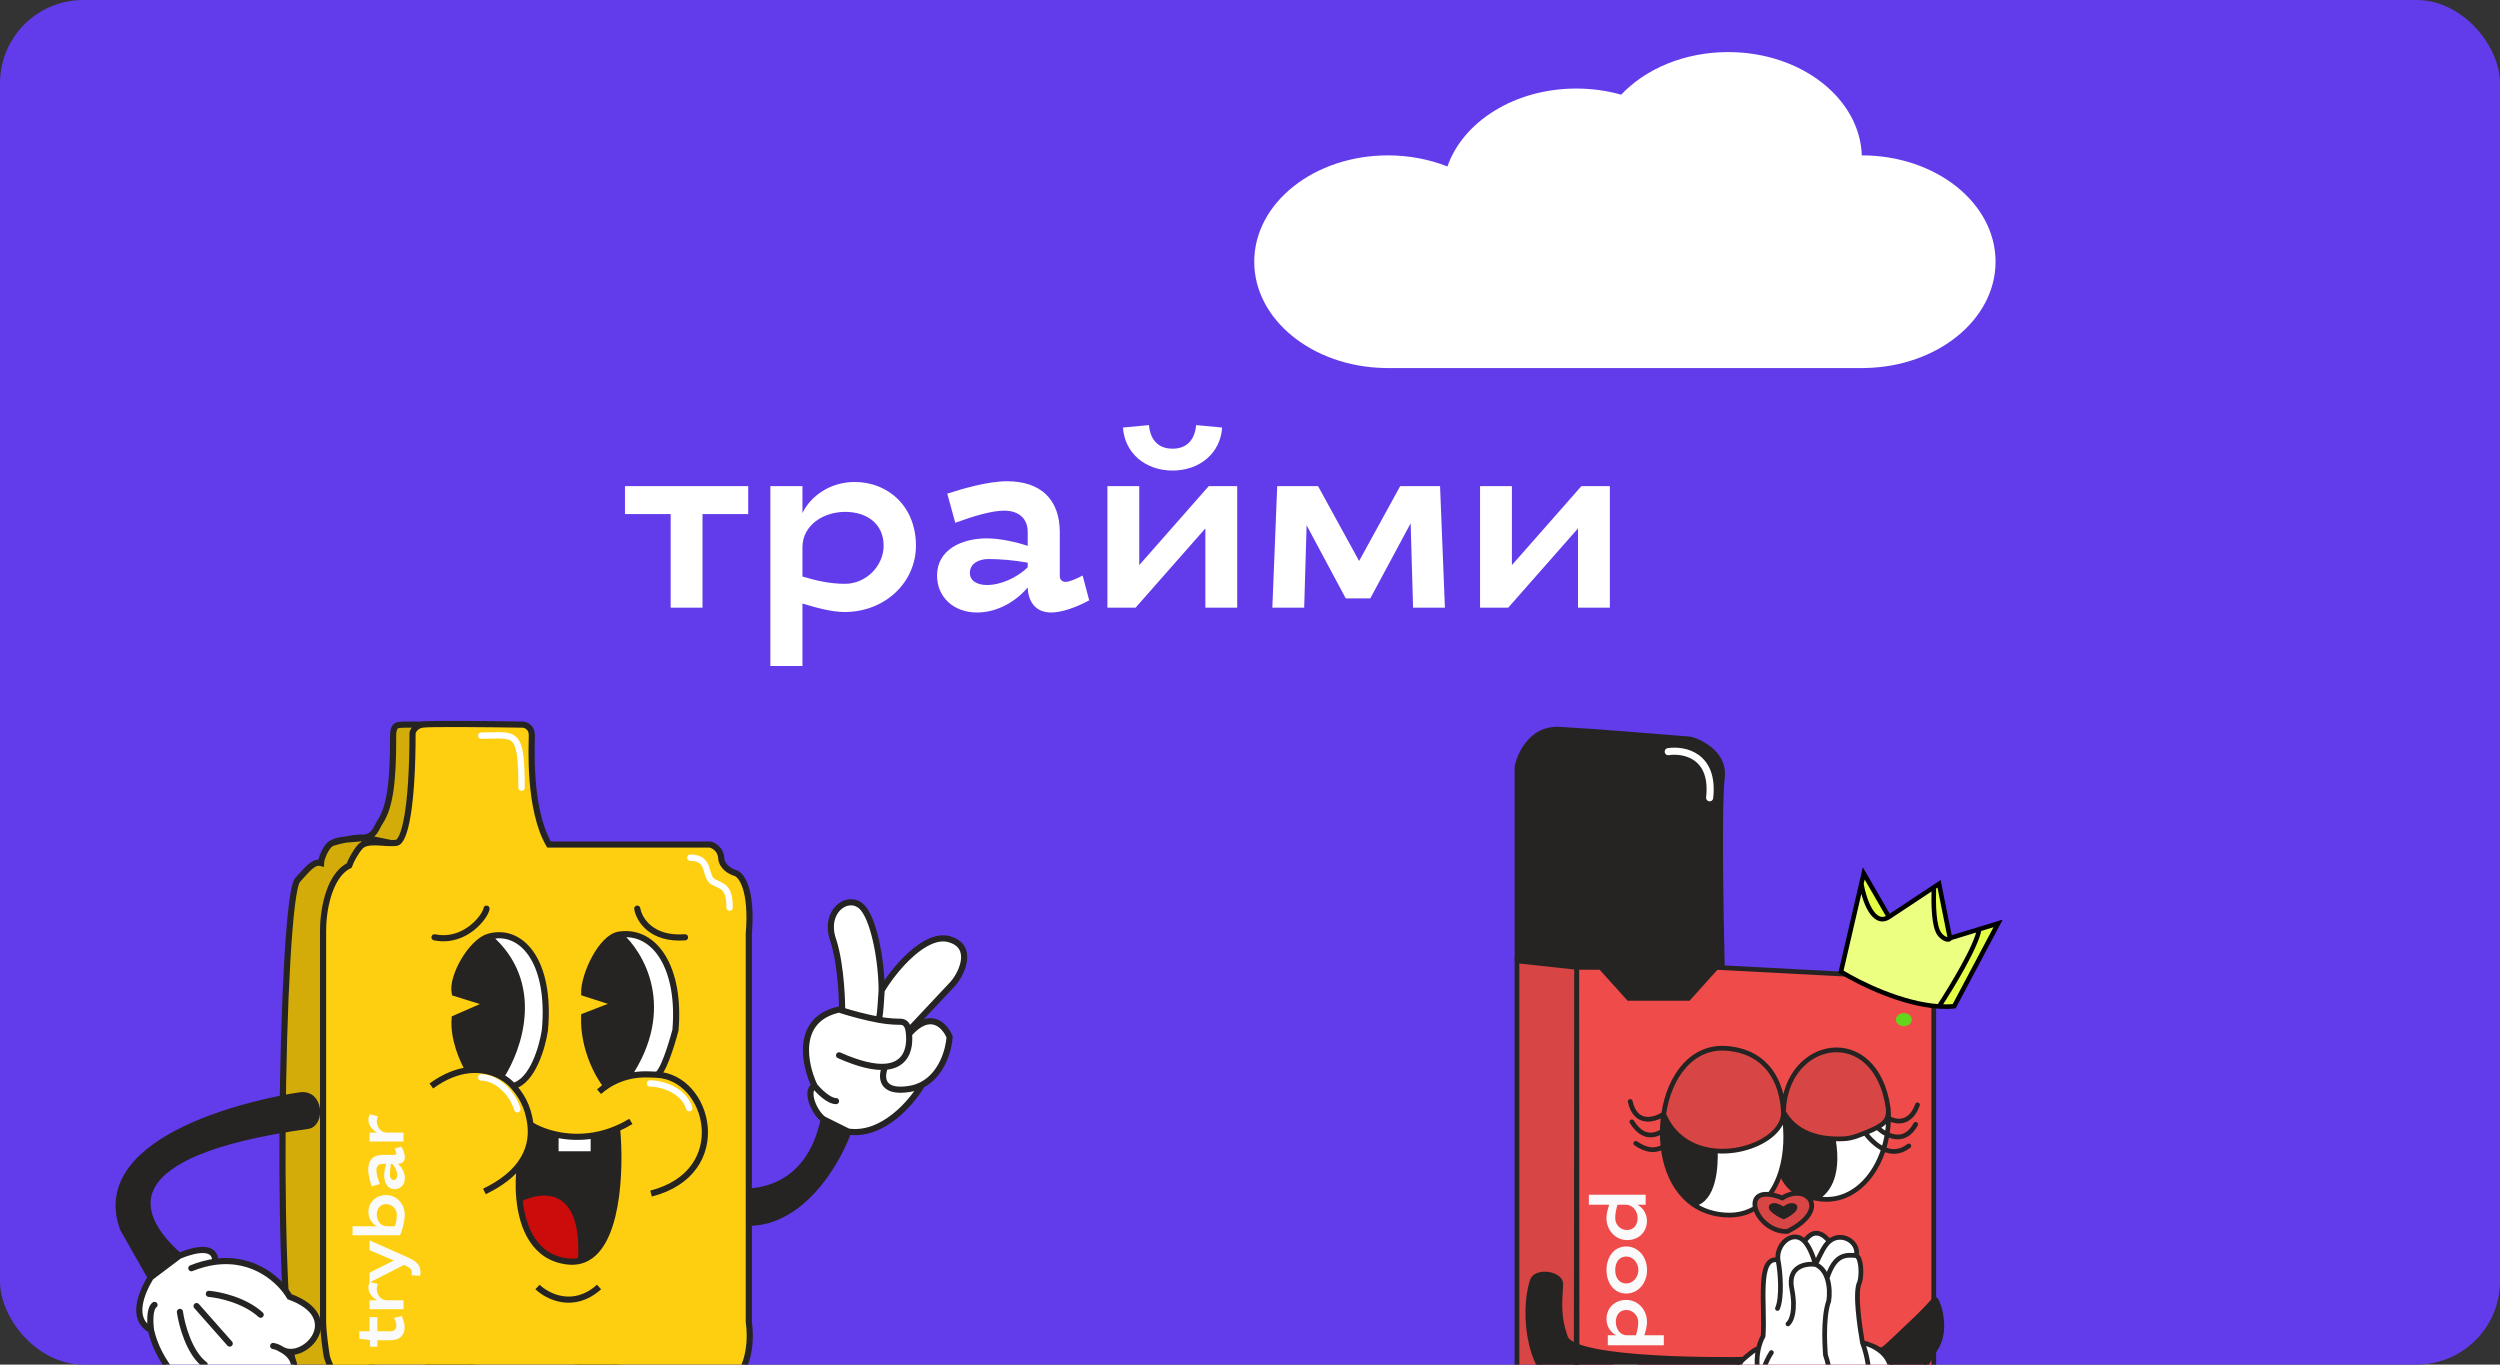 <?xml version="1.0" encoding="UTF-8"?> <svg xmlns="http://www.w3.org/2000/svg" width="480" height="262" viewBox="0 0 480 262" fill="none"><rect x="0" y="0" width="480" height="262" fill="#333333" stroke="none"/><g clip-path="url(#clip0_249_1020)"><rect width="480" height="262" rx="16" fill="#623CEA"></rect><path d="M119.994 98.7V93.333H143.654V98.7H134.88V116.667H128.767V98.7H119.994ZM164.102 92.54C170.496 92.54 175.862 97.207 175.862 104.767C175.862 111.767 169.982 117.507 162.142 117.507C159.576 117.507 156.356 116.573 154.069 115.873V127.867H147.909V93.333H154.069V98.513C155.609 95.293 159.342 92.54 164.102 92.54ZM162.282 98.28C158.129 98.28 154.069 100.8 154.069 105.093V110.693C156.729 111.487 159.342 112.093 162.236 112.093C166.249 112.093 169.656 108.687 169.656 104.767C169.656 100.567 166.436 98.28 162.282 98.28ZM189.48 103.367C192 103.367 195.314 104.113 197.32 104.813V102.107C197.32 99.68 195.734 98.047 192.794 98.047C190.367 98.047 186.82 99.12 183.414 100.38L181.874 94.78C184.767 93.847 189.667 92.4 193.354 92.4C199.747 92.4 203.48 95.807 203.48 102.2V110.6C203.48 111.3 203.947 111.72 204.6 111.72C205.3 111.72 206.514 111.207 207.867 110.507L209.127 115.267C206.56 116.667 203.76 117.6 201.847 117.6C198.72 117.6 197.414 115.407 197.32 112.793C195.08 115.453 191.534 117.6 187.567 117.6C183.18 117.6 179.914 114.707 179.914 110.507C179.914 105.513 184.674 103.367 189.48 103.367ZM189.574 112.327C191.907 112.327 195.127 111.067 197.32 108.92V108.033C194.754 107.567 192.047 107.333 189.807 107.333C187.754 107.333 186.214 108.313 186.214 109.993C186.214 111.533 187.614 112.327 189.574 112.327ZM215.609 82.087L220.602 81.62C220.836 84.28 222.236 86.147 225.129 86.147C228.022 86.147 229.422 84.28 229.656 81.62L234.649 82.087C234.322 87.08 230.262 90.347 225.129 90.347C219.996 90.347 215.936 87.08 215.609 82.087ZM218.036 116.667H212.622V93.333H218.736V108.5L232.082 93.333H237.542V116.667H231.429V101.453L218.036 116.667ZM276.49 93.333L277.423 116.667H271.31L270.843 100.473L263.097 114.893H258.383L250.87 100.847L250.403 116.667H244.29L245.223 93.333H253.063L260.95 107.707L268.837 93.333H276.49ZM289.585 116.667H284.172V93.333H290.285V108.5L303.632 93.333H309.092V116.667H302.979V101.453L289.585 116.667Z" fill="white"></path><path d="M331.814 10C345.744 10 357.081 18.827 357.469 29.833C357.473 29.833 357.477 29.833 357.481 29.833C371.656 29.833 383.147 38.974 383.147 50.25C383.147 61.35 372.012 70.381 358.143 70.66L357.481 70.667H266.481L265.818 70.66C251.949 70.38 240.814 61.349 240.814 50.25C240.814 38.974 252.305 29.833 266.481 29.833C270.586 29.833 274.465 30.602 277.906 31.965C280.905 23.336 290.845 17 302.647 17C305.67 17 308.571 17.417 311.265 18.181C315.947 13.214 323.409 10 331.814 10Z" fill="white"></path><path d="M158.155 214.927C155.325 228.525 144.791 229.58 139.878 228.408V234.269C152.142 237.551 160.317 224.305 162.872 217.271L158.155 214.927Z" fill="#252422"></path><path d="M169.948 204.823C169.161 206.628 169.004 210.004 174.664 209.066C175.54 208.921 176.323 208.652 177.023 208.291C180.846 206.318 182.163 201.579 182.329 199.102C181.451 196.953 178.661 193.827 174.526 198.516C174.793 201.445 173.898 204.533 169.948 204.823Z" fill="white"></path><path d="M159.924 180.346C161.693 185.621 161.693 193.827 161.693 194.018C163.478 194.582 166.188 195.331 168.768 195.801C169.106 193.819 169.142 191.813 169.278 190.132C169.278 184.551 167.757 175.925 165.231 173.899C162.552 171.752 158.155 175.071 159.924 180.346Z" fill="white"></path><path d="M168.768 195.801C170.782 196.167 172.281 196.171 172.896 196.171C174.075 196.171 174.37 197.318 174.458 197.93L182.965 188.863C184.739 186.834 187.046 181.753 182.329 180.346C177.613 178.94 171.599 186.225 169.278 190.132C169.142 191.813 169.106 193.819 168.768 195.801Z" fill="white"></path><path d="M158.155 214.927L162.872 217.271C169.476 218.209 175.058 211.675 177.023 208.291C176.323 208.652 175.54 208.921 174.664 209.066C169.004 210.004 169.161 206.628 169.948 204.823C173.898 204.533 174.793 201.445 174.526 198.516C174.509 198.319 174.485 198.124 174.458 197.93C174.37 197.318 174.075 196.171 172.896 196.171C172.281 196.171 170.782 196.167 168.768 195.801C166.188 195.331 163.478 194.582 161.693 194.018C161.483 193.951 161.286 193.887 161.104 193.827C152.613 195.703 154.421 204.377 156.387 208.48C154.5 209.418 156.387 213.755 158.155 214.927Z" fill="white"></path><path d="M158.155 214.927C155.325 228.525 144.791 229.58 139.878 228.408V234.269C152.142 237.551 160.317 224.305 162.872 217.271M158.155 214.927L162.872 217.271M158.155 214.927C156.387 213.755 154.5 209.418 156.387 208.48M162.872 217.271C169.476 218.209 175.058 211.675 177.023 208.291M156.387 208.48C157.173 209.457 159.099 211.41 160.514 211.41M156.387 208.48C154.421 204.377 152.613 195.703 161.104 193.827C161.286 193.887 161.483 193.951 161.693 194.018M161.104 202.619C165.044 204.374 167.904 204.973 169.948 204.823M169.948 204.823C169.161 206.628 169.004 210.004 174.664 209.066C175.54 208.921 176.323 208.652 177.023 208.291M169.948 204.823C173.898 204.533 174.793 201.445 174.526 198.516M174.526 198.516C178.661 193.827 181.451 196.953 182.329 199.102C182.163 201.579 180.846 206.318 177.023 208.291M174.526 198.516C174.509 198.32 174.485 198.124 174.458 197.93M161.693 194.018C161.693 193.827 161.693 185.621 159.924 180.346C158.155 175.071 162.552 171.752 165.231 173.899C167.757 175.925 169.278 184.551 169.278 190.132M161.693 194.018C163.478 194.582 166.188 195.331 168.768 195.801M168.768 195.801C170.782 196.167 172.281 196.171 172.896 196.171C174.075 196.171 174.37 197.318 174.458 197.93M168.768 195.801C169.106 193.819 169.142 191.813 169.278 190.132M169.278 190.132C171.599 186.225 177.613 178.94 182.329 180.346C187.046 181.753 184.739 186.834 182.965 188.863L174.458 197.93" stroke="#252422" stroke-width="1.18" stroke-linecap="round"></path><path d="M106.372 303.022C110.523 302.824 119.061 302.31 120.01 301.836C120.719 298.327 119.52 297.318 117.045 297.201C115.383 297.122 113.144 297.446 110.523 297.684C105.305 298.159 105.582 301.44 106.372 303.022Z" fill="#252422"></path><path d="M80.282 301.836C83.84 302.034 91.43 302.192 93.327 301.243C93.966 298.368 92.713 297.386 90.588 297.091C88.766 296.838 86.303 297.091 83.84 297.091C79.571 297.091 79.689 300.254 80.282 301.836Z" fill="#252422"></path><path d="M106.372 303.022C106.372 303.938 106.584 305.56 107.335 306.253C107.646 306.351 107.933 306.472 108.151 306.581C107.826 306.581 107.557 306.457 107.335 306.253C106.517 305.994 105.53 305.893 105.186 306.581C104.712 307.53 104.198 312.117 104 314.291C106.372 314.489 112.302 315.596 117.045 318.443C122.975 322.002 134.241 319.036 134.834 316.664C135.396 314.414 132.227 300.968 121.789 308.173C121.591 305.863 120.959 301.361 120.01 301.836C119.061 302.31 110.523 302.824 106.372 303.022Z" fill="#FECF10"></path><path d="M93.327 301.243C91.43 302.192 83.84 302.034 80.282 301.836C80.008 302.52 79.773 303.791 80.282 304.823L77.91 307.703C66.735 301.272 63.199 313.924 64.865 317.257C66.644 320.816 79.689 321.409 82.365 319.036C84.506 317.138 92.146 315.082 95.699 314.291C98.071 308.597 94.791 303.459 93.327 304.801V301.243Z" fill="#FECF10"></path><path d="M117.045 318.443C112.302 315.596 106.372 314.489 104 314.291V319.629L111.116 322.595V319.036C112.657 324.52 118.468 324.493 121.789 324.968C125.11 325.442 131.079 323.979 133.648 323.188C134.636 322.397 136.257 319.985 134.834 316.664C134.241 319.036 122.975 322.002 117.045 318.443Z" fill="white"></path><path d="M95.699 314.291C92.146 315.082 84.506 317.138 82.365 319.036C79.689 321.409 66.644 320.816 64.865 317.257V321.409C67.435 324.177 76.165 329.713 88.024 322.595L89.177 319.036V322.595L95.699 319.629V314.291Z" fill="white"></path><path d="M83.84 297.091C86.303 297.091 88.766 296.838 90.588 297.091V249.456H81.468L83.84 297.091Z" fill="#252422"></path><path d="M111.116 250.536L110.523 297.684C113.144 297.446 115.383 297.122 117.045 297.201L118.612 250.536H111.116Z" fill="#252422"></path><path d="M106.372 303.022C110.523 302.824 119.061 302.31 120.01 301.836M106.372 303.022C105.582 301.44 105.305 298.159 110.523 297.684M106.372 303.022C106.372 303.938 106.584 305.56 107.335 306.253M104 314.291C104.198 312.117 104.712 307.53 105.186 306.581C105.53 305.893 106.517 305.994 107.335 306.253M104 314.291C106.372 314.489 112.302 315.596 117.045 318.443C122.975 322.002 134.241 319.036 134.834 316.664M104 314.291V319.629L111.116 322.595V319.036C112.657 324.52 118.468 324.493 121.789 324.968C125.11 325.442 131.079 323.979 133.648 323.188C134.636 322.397 136.257 319.985 134.834 316.664M134.834 316.664C135.396 314.414 132.227 300.968 121.789 308.173M120.01 309.546C120.625 309.023 121.218 308.568 121.789 308.173M121.789 308.173C121.591 305.863 120.959 301.361 120.01 301.836M120.01 301.836C120.719 298.327 119.52 297.318 117.045 297.201M80.282 301.836C83.84 302.034 91.43 302.192 93.327 301.243M80.282 301.836C80.008 302.52 79.773 303.791 80.282 304.823M80.282 301.836C79.689 300.254 79.571 297.091 83.84 297.091M81.468 305.988C80.883 305.695 80.509 305.283 80.282 304.823M93.327 301.243V304.801C94.791 303.459 98.071 308.597 95.699 314.291M93.327 301.243C93.966 298.368 92.713 297.386 90.588 297.091M95.699 314.291C92.146 315.082 84.506 317.138 82.365 319.036C79.689 321.409 66.644 320.816 64.865 317.257M95.699 314.291V319.629L89.177 322.595V319.036L88.024 322.595C76.165 329.713 67.435 324.177 64.865 321.409V317.257M64.865 317.257C63.199 313.924 66.735 301.272 77.91 307.703M80.282 309.278C79.456 308.66 78.666 308.138 77.91 307.703M77.91 307.703L80.282 304.823M83.84 297.091C86.303 297.091 88.766 296.838 90.588 297.091M83.84 297.091L81.468 249.456H90.588V297.091M110.523 297.684L111.116 250.536H118.612L117.045 297.201M110.523 297.684C113.144 297.446 115.383 297.122 117.045 297.201M107.335 306.253C107.646 306.351 107.933 306.472 108.151 306.581C107.826 306.581 107.557 306.457 107.335 306.253Z" stroke="#252422" stroke-width="1.18" stroke-linecap="round"></path><path d="M66.276 161.211C67.582 160.942 69.013 160.745 70 160.824C72.038 160.416 72.134 159.097 72.949 157.874C74.939 154.89 75.48 149.801 75.48 141.853C75.48 141.106 75.357 139.367 76.499 139.204C77.64 139.041 81.457 139.136 82.612 139.204L79.759 162.844L70 160.824L71.404 270.039C65.371 270.365 62.301 268.273 62.437 267.186C59.828 267.186 58.291 264.874 57.138 263.721C52.654 259.238 53.93 172.535 57.138 168.958C59.218 166.639 60.263 165.357 61.622 165.697C61.622 165.018 62.611 162.224 63.863 161.825C64.398 161.468 65.289 161.31 66.276 161.211Z" fill="#D3AC0A"></path><path d="M70 160.824C68.302 160.688 65.29 161.37 63.863 161.825M70 160.824L71.404 270.039C65.371 270.365 62.301 268.273 62.437 267.186C59.828 267.186 58.291 264.874 57.138 263.721C52.654 259.238 53.93 172.535 57.138 168.958C59.218 166.639 60.263 165.357 61.622 165.697C61.622 165.018 62.611 162.224 63.863 161.825M70 160.824L79.759 162.844L82.612 139.204C81.457 139.136 77.64 139.041 76.499 139.204C75.357 139.367 75.48 141.106 75.48 141.853C75.48 149.801 74.939 154.89 72.949 157.874C72.134 159.097 72.038 160.416 70 160.824ZM70 160.824C68.166 161.231 65.086 161.01 63.863 161.825" stroke="#252422" stroke-width="1.18"></path><path d="M76.091 161.825C73.814 162.109 70.453 161.01 69.094 162.64C68.105 163.826 67.375 165.27 67.041 166.181C62.919 168.253 61.983 175.487 62.031 178.845V253.674C62.031 255.632 62.508 258.999 62.747 260.438C63.663 263.776 66.278 266.05 67.471 266.77C67.814 268.612 69.236 269.744 69.904 270.079H136.328C136.786 270.079 137.855 269.12 138.332 268.64C138.332 267.144 139.764 265.81 140.479 265.331C144.144 262.798 144.201 256.6 143.772 253.818V179.276C144.459 170.757 142.34 167.956 141.195 167.62C140.336 167.38 138.59 166.469 138.475 164.742C138.361 163.015 136.996 162.296 136.328 162.152H105.407C101.398 155.244 102.114 143.013 102.114 141.142C102.114 139.645 100.969 139.175 100.396 139.127C94.479 139.031 82.33 138.897 81.07 139.127C79.811 139.357 79.305 140.278 79.21 140.71C79.21 154.87 77.721 161.621 76.091 161.825Z" fill="#FECF10" stroke="#252422" stroke-width="1.18"></path><path d="M72.453 258.568H71.083L71.005 257.276L68.997 257.042V255.607H70.953V252.894H72.453V255.607H74.918C75.622 255.607 76.105 255.229 76.105 254.551C76.105 254.042 75.896 253.468 75.635 253.051L77.109 252.672C77.396 253.22 77.696 254.146 77.696 254.837C77.696 256.455 76.627 257.329 74.983 257.329H72.453V258.568ZM70.731 247.233C70.731 246.867 70.836 246.463 70.992 246.137L72.557 246.502C72.414 246.815 72.335 247.154 72.335 247.402C72.335 248.485 73.04 249.646 74.24 249.646H77.474V251.367H70.953V249.646H72.401C71.696 249.267 70.731 248.367 70.731 247.233ZM70.953 238.145L78.009 241.288C79.405 241.914 80.735 242.514 80.735 244.353C80.735 244.445 80.709 244.732 80.67 244.953L79.013 244.862C79.052 244.627 79.079 244.367 79.079 244.275C79.079 243.584 78.361 243.219 77.631 242.893C77.605 242.893 77.579 242.867 77.566 242.867L70.953 246.232V244.353L75.609 242.019C74.031 241.341 72.349 240.623 70.953 240.036V238.145ZM70.731 232.692C70.731 230.957 72.035 229.457 74.148 229.457C76.105 229.457 77.709 231.101 77.709 233.24C77.709 234.544 77.201 236.318 76.822 237.165H67.692V235.444H72.401C71.501 235.013 70.731 233.983 70.731 232.692ZM72.335 233.2C72.335 234.296 73.04 235.444 74.24 235.444H75.818C76.066 234.687 76.196 234.009 76.196 233.213C76.196 232.144 75.244 231.192 74.148 231.192C72.975 231.192 72.335 232.066 72.335 233.2ZM73.757 225.649C73.757 224.944 73.966 224.018 74.162 223.457H73.405C72.727 223.457 72.27 223.901 72.27 224.723C72.27 225.401 72.57 226.392 72.922 227.344L71.357 227.775C71.097 226.966 70.692 225.596 70.692 224.566C70.692 222.779 71.644 221.736 73.431 221.736H75.779C75.975 221.736 76.092 221.605 76.092 221.423C76.092 221.227 75.948 220.888 75.753 220.51L77.083 220.158C77.474 220.875 77.735 221.657 77.735 222.192C77.735 223.066 77.122 223.431 76.392 223.457C77.135 224.083 77.735 225.075 77.735 226.183C77.735 227.409 76.927 228.322 75.753 228.322C74.357 228.322 73.757 226.992 73.757 225.649ZM76.261 225.622C76.261 224.97 75.909 224.07 75.309 223.457H75.061C74.931 224.175 74.866 224.931 74.866 225.557C74.866 226.131 75.14 226.562 75.609 226.562C76.04 226.562 76.261 226.17 76.261 225.622ZM70.731 215.046C70.731 214.681 70.836 214.277 70.992 213.951L72.557 214.316C72.414 214.629 72.335 214.968 72.335 215.216C72.335 216.298 73.04 217.459 74.24 217.459H77.474V219.181H70.953V217.459H72.401C71.696 217.081 70.731 216.181 70.731 215.046Z" fill="#FAFAFA"></path><path d="M93.821 179.85C90.56 180.782 86.688 187.391 87.299 190.651L93.821 192.689L87.299 195.542C86.973 199.455 88.93 203.803 89.949 205.488C92.479 205.2 94.61 205.817 96.192 206.692C99.681 201.277 104.092 188.654 93.821 179.85Z" fill="#252422"></path><path d="M118.887 179.443C115.423 179.952 112.094 187.255 112.162 190.651L118.48 192.689L112.162 195.135C111.941 201.33 114.923 206.633 116.442 208.51C117.848 207.568 119.24 207.013 120.518 206.692C129.321 193.602 123.099 183.072 118.887 179.443Z" fill="#252422"></path><path d="M129.688 197.784C130.707 185.964 125.816 178.424 118.887 179.443C123.099 183.072 129.321 193.602 120.518 206.692C123.069 206.051 125.166 206.343 126.02 206.343C127.161 206.343 128.941 200.637 129.688 197.784Z" fill="white"></path><path d="M104.622 197.784C105.844 184.334 99.934 178.104 93.821 179.85C104.092 188.654 99.681 201.277 96.192 206.692C97.2 207.249 97.984 207.91 98.508 208.51C102.258 207.635 104.146 200.995 104.622 197.784Z" fill="white"></path><path d="M111.563 242.012C118.686 239.935 119.218 224.754 118.48 216.68C116.946 217.34 115.442 217.764 113.996 218.008V221.628H106.66V217.813C104.564 217.344 102.889 216.593 101.842 215.922C102.14 218.347 101.694 220.976 99.875 223.462C99.606 225.284 99.483 227.698 99.727 230.187C104.057 227.955 112.454 227.218 111.563 242.012Z" fill="#252422"></path><path d="M106.66 217.813V221.628H113.996V218.008C111.27 218.467 108.755 218.281 106.66 217.813Z" fill="white"></path><path d="M99.727 230.187C100.267 235.679 102.598 241.538 109.105 242.211C110.001 242.304 110.818 242.23 111.563 242.012C112.454 227.218 104.057 227.955 99.727 230.187Z" fill="#CC0B0B"></path><path d="M118.887 179.443C115.423 179.952 112.094 187.255 112.162 190.651L118.48 192.689L112.162 195.135C111.941 201.33 114.923 206.633 116.442 208.51M118.887 179.443C125.816 178.424 130.707 185.964 129.688 197.784C128.941 200.637 127.161 206.343 126.02 206.343M118.887 179.443C123.099 183.072 129.321 193.602 120.518 206.692M126.02 206.343C125.166 206.343 123.069 206.051 120.518 206.692M126.02 206.343C136.21 206.692 140.897 225.092 125.001 229.168M115.015 209.604C115.49 209.191 115.967 208.829 116.442 208.51M116.442 208.51C117.848 207.568 119.24 207.013 120.518 206.692M93.821 179.85C90.56 180.782 86.688 187.391 87.299 190.651L93.821 192.689L87.299 195.542C86.973 199.455 88.93 203.803 89.949 205.488M93.821 179.85C99.934 178.104 105.844 184.334 104.622 197.784C104.146 200.995 102.258 207.635 98.508 208.51M93.821 179.85C104.092 188.654 99.681 201.277 96.192 206.692M98.508 208.51C97.984 207.91 97.2 207.249 96.192 206.692M98.508 208.51C99.875 210.076 101.38 212.161 101.842 215.922M82.816 208.51C85.416 206.609 87.823 205.73 89.949 205.488M93.006 228.761C96.287 227.182 98.483 225.364 99.875 223.462M89.949 205.488C92.479 205.2 94.61 205.817 96.192 206.692M101.842 215.922C102.14 218.347 101.694 220.976 99.875 223.462M101.842 215.922C102.889 216.593 104.564 217.344 106.66 217.813M121.129 215.31C120.24 215.85 119.355 216.304 118.48 216.68M118.48 216.68C116.946 217.34 115.442 217.764 113.996 218.008M118.48 216.68C119.218 224.754 118.686 239.935 111.563 242.012M99.875 223.462C99.606 225.284 99.483 227.698 99.727 230.187M99.727 230.187C100.267 235.679 102.598 241.538 109.105 242.211C110.001 242.304 110.818 242.23 111.563 242.012M99.727 230.187C104.057 227.955 112.454 227.218 111.563 242.012M111.551 242.211C111.555 242.144 111.559 242.078 111.563 242.012M106.66 217.813V221.628H113.996V218.008M106.66 217.813C108.755 218.281 111.27 218.467 113.996 218.008M103.195 247.102C105.097 248.936 110.124 251.504 115.015 247.102" stroke="#252422" stroke-width="1.18"></path><path d="M124.797 208.02C128.058 208.086 131.522 209.92 132.337 212.773" stroke="white" stroke-width="1.223" stroke-linecap="round"></path><path d="M92.394 206.863C95.654 206.929 98.508 210.124 99.323 212.977" stroke="white" stroke-width="1.223" stroke-linecap="round"></path><path d="M92.394 141.242C98.915 141.242 100.138 139.815 100.138 151.228" stroke="white" stroke-width="1.223" stroke-linecap="round"></path><path d="M132.541 164.678C136.617 164.678 135.089 168.356 137.025 169.365C138.627 170.201 140.082 170.18 140.082 174.256" stroke="white" stroke-width="1.223" stroke-linecap="round"></path><path d="M122.352 174.46C122.691 176.498 125.001 180.451 131.522 179.962M93.413 174.46C93.277 175.819 89.337 181.185 83.427 179.962" stroke="#252422" stroke-width="1.18" stroke-linecap="round"></path><path d="M59.11 216.162C61.742 215.797 61.576 209.76 57.628 210.307C51.014 211.223 17.098 217.941 23.609 235.892L28.93 245.255L34.396 241.131C25.217 232.976 21.727 221.34 59.11 216.162Z" fill="#252422"></path><path d="M34.396 241.131L28.93 245.255C27.292 247.951 24.935 253.215 28.987 255.347C30.249 261.232 35.507 268.449 44.62 271.361C50.047 273.095 52.382 268.049 51.432 266.778C54.345 267.797 59.38 262.294 54.345 259.241C58.66 261.337 66.34 252.866 55.605 248.967C53.873 245.99 48.876 241.234 41.261 242.269C41.511 240.842 40.487 238.616 34.396 241.131Z" fill="white"></path><path d="M28.93 245.255L23.609 235.892C17.098 217.941 51.014 211.223 57.628 210.307C61.576 209.76 61.742 215.797 59.11 216.162C21.727 221.34 25.217 232.976 34.396 241.131M28.93 245.255L34.396 241.131M28.93 245.255C27.292 247.951 24.935 253.215 28.987 255.347M34.396 241.131C40.487 238.616 41.511 240.842 41.261 242.269M28.987 255.347C28.804 254.026 28.683 251.214 29.663 250.54M28.987 255.347C30.249 261.232 35.507 268.449 44.62 271.361C50.047 273.095 52.382 268.049 51.432 266.778M48.986 264.536C49.855 264.935 50.963 266.15 51.432 266.778M51.432 266.778C54.345 267.797 59.38 262.294 54.345 259.241M52.451 258.422C53.47 258.626 53.674 258.915 54.345 259.241M54.345 259.241C58.66 261.337 66.34 252.866 55.605 248.967C53.873 245.99 48.876 241.234 41.261 242.269M36.737 243.5C38.333 242.856 39.843 242.462 41.261 242.269M34.544 251.884C34.88 254.306 36.301 259.721 39.299 261.999M37.743 250.767L44.106 257.966M40.101 248.421C42.136 248.588 46.975 249.623 50.047 252.43" stroke="#252422" stroke-width="1.18" stroke-linecap="round"></path><path d="M291.26 147.213V184.174L319.976 204.534L330.697 185.741C330.441 175.508 330.084 153.917 330.697 149.406C331.309 144.896 326.868 142.515 324.57 141.889C318.317 141.366 304.508 140.26 299.301 140.009C294.094 139.759 291.771 144.708 291.26 147.213Z" fill="#252422" stroke="#252422" stroke-width="0.909"></path><path d="M302.585 291.743L302.747 185.74L291.26 184.488V290.046L302.585 291.743Z" fill="#D74545" stroke="#252422" stroke-width="0.909"></path><path d="M307.34 185.74H302.745L302.812 291.516L371.28 286.287V187.933L329.547 185.74L324.186 191.692H312.7L307.34 185.74Z" fill="#F04B4B" stroke="#252422" stroke-width="0.909"></path><path d="M310.368 282.145H308.842L308.754 280.706L306.515 280.444V278.845H308.696V275.821H310.368V278.845H313.116C313.901 278.845 314.439 278.423 314.439 277.667C314.439 277.1 314.206 276.461 313.915 275.996L315.558 275.574C315.878 276.185 316.212 277.217 316.212 277.987C316.212 279.79 315.02 280.764 313.189 280.764H310.368V282.145ZM308.449 269.51C308.449 269.103 308.565 268.653 308.74 268.289L310.484 268.696C310.324 269.045 310.237 269.423 310.237 269.699C310.237 270.906 311.022 272.2 312.36 272.2H315.965V274.119H308.696V272.2H310.31C309.525 271.778 308.449 270.775 308.449 269.51ZM308.696 259.381L316.561 262.885C318.117 263.582 319.6 264.251 319.6 266.301C319.6 266.403 319.571 266.723 319.527 266.97L317.681 266.868C317.724 266.606 317.754 266.316 317.754 266.214C317.754 265.443 316.954 265.036 316.14 264.673C316.111 264.673 316.082 264.644 316.067 264.644L308.696 268.395V266.301L313.886 263.699C312.127 262.943 310.252 262.143 308.696 261.489V259.381ZM308.449 253.244C308.449 251.252 309.903 249.58 312.258 249.58C314.439 249.58 316.227 251.412 316.227 253.855C316.227 254.654 315.936 255.657 315.718 256.37H319.455V258.289H308.696V256.37H310.31C309.307 255.89 308.449 254.727 308.449 253.244ZM310.237 253.811C310.237 255.105 311.022 256.37 312.36 256.37H314.104C314.352 255.541 314.541 254.727 314.541 253.826C314.541 252.575 313.479 251.514 312.258 251.514C310.95 251.514 310.237 252.517 310.237 253.811ZM308.449 243.84C308.449 241.412 309.83 239.319 312.258 239.319C314.439 239.319 316.227 241.209 316.227 243.84C316.227 246.472 314.439 248.362 312.258 248.362C309.83 248.362 308.449 246.268 308.449 243.84ZM310.121 243.84C310.121 245.352 310.906 246.428 312.258 246.428C313.479 246.428 314.57 245.28 314.57 243.84C314.57 242.401 313.479 241.252 312.258 241.252C310.906 241.252 310.121 242.328 310.121 243.84ZM316.212 234.433C316.212 236.425 314.759 238.097 312.403 238.097C310.223 238.097 308.434 236.265 308.434 233.823C308.434 233.038 308.725 232.034 308.958 231.307H305.062V229.388H315.965V231.307H314.352C315.355 231.787 316.212 232.95 316.212 234.433ZM314.424 233.866C314.424 232.587 313.523 231.307 312.127 231.307H310.557C310.31 232.151 310.121 232.965 310.121 233.852C310.121 235.16 311.11 236.163 312.389 236.163C313.697 236.163 314.424 235.16 314.424 233.866Z" fill="#FAFAFA"></path><path d="M302.363 185.731L291.643 184.165C291.26 173.829 290.647 151.965 291.26 147.204C291.872 142.443 296.11 140.418 298.152 140L307.724 140.626L305.426 141.253C302.67 142.005 302.236 145.534 302.363 147.204V185.731Z" fill="#252422"></path><ellipse cx="365.538" cy="195.764" rx="1.532" ry="1.253" fill="#62D61B"></ellipse><path d="M341.92 224.978C343.003 221.488 343.142 217.349 342.419 213.475C344.372 217.004 348.066 218.488 351.975 218.646C353.304 226.358 350.448 229.135 348.645 230.07C345.82 229.802 343.102 228.401 341.92 224.978Z" fill="#252422"></path><path d="M319.423 213.909C319.757 214.707 320.15 215.428 320.592 216.078C321.033 216.726 321.523 217.303 322.053 217.813C324.077 219.76 326.678 220.726 329.341 220.966C329.441 223.798 329.177 230.479 325.082 231.209C320.091 227.725 318.451 220.485 319.423 213.909Z" fill="#252422"></path><path d="M319.423 213.909C320.52 206.481 325.004 200.667 331.697 201.3C339.325 202.021 342.136 207.72 342.419 213.475C342.632 214.222 342.274 212.7 342.419 213.475C342.566 216.481 339.383 219.171 335.277 220.368C333.413 220.912 331.36 221.148 329.341 220.966C326.678 220.726 324.077 219.76 322.053 217.813C321.523 217.303 321.033 216.726 320.592 216.078C320.15 215.428 319.757 214.707 319.423 213.909Z" fill="#D74545"></path><path d="M342.419 213.475C342.632 214.222 342.274 212.7 342.419 213.475C342.796 199.353 360.185 196.216 362.537 212.77C362.593 213.479 362.549 214.054 362.369 214.548C362.093 215.306 361.497 215.875 360.448 216.453C359.83 216.794 359.056 217.137 358.097 217.523C355.625 218.519 354.794 218.76 351.975 218.646C348.066 218.488 344.372 217.004 342.419 213.475Z" fill="#D74545"></path><path d="M341.92 224.978C340.359 230.011 336.837 233.692 331.117 233.27C328.726 233.094 326.723 232.355 325.082 231.209C329.177 230.479 329.441 223.798 329.341 220.966C331.36 221.148 333.413 220.912 335.277 220.368C339.383 219.171 342.566 216.481 342.419 213.475C343.142 217.349 343.003 221.488 341.92 224.978Z" fill="white"></path><path d="M362.537 212.77C363.304 222.591 357.068 231.808 348.645 230.07C350.448 229.135 353.304 226.358 351.975 218.646C354.794 218.76 355.625 218.519 358.097 217.523C359.056 217.137 359.83 216.794 360.448 216.453C361.497 215.875 362.093 215.306 362.369 214.548C362.549 214.054 362.593 213.479 362.537 212.77Z" fill="white"></path><path d="M342.419 213.475C342.274 212.7 342.632 214.222 342.419 213.475ZM342.419 213.475C342.136 207.72 339.325 202.021 331.697 201.3C325.004 200.667 320.52 206.481 319.423 213.909M342.419 213.475C342.796 199.353 360.185 196.216 362.537 212.77M342.419 213.475C343.142 217.349 343.003 221.488 341.92 224.978M342.419 213.475C344.372 217.004 348.066 218.488 351.975 218.646M342.419 213.475C342.566 216.481 339.383 219.171 335.277 220.368C333.413 220.912 331.36 221.148 329.341 220.966M319.423 213.909C318.451 220.485 320.091 227.725 325.082 231.209M319.423 213.909C317.707 215.041 314.021 216.141 313.001 211.481M319.423 213.909C319.757 214.707 320.15 215.428 320.592 216.078M362.537 212.77C363.304 222.591 357.068 231.808 348.645 230.07M362.537 212.77C362.593 213.479 362.549 214.054 362.369 214.548M341.92 224.978C340.359 230.011 336.837 233.692 331.117 233.27C328.726 233.094 326.723 232.355 325.082 231.209M341.92 224.978C343.102 228.401 345.82 229.802 348.645 230.07M348.645 230.07C350.448 229.135 353.304 226.358 351.975 218.646M351.975 218.646C354.794 218.76 355.625 218.519 358.097 217.523M329.341 220.966C329.441 223.798 329.177 230.479 325.082 231.209M329.341 220.966C326.678 220.726 324.077 219.76 322.053 217.813M358.097 217.523C359.056 217.137 359.83 216.794 360.448 216.453M358.097 217.523C359.921 219.838 363.055 222.66 366.499 220.02M362.369 214.548C363.682 215.434 366.679 216.192 368.158 212.133M362.369 214.548C362.093 215.306 361.497 215.875 360.448 216.453M360.448 216.453C361.978 217.965 365.592 219.966 367.804 215.876M320.592 216.078C319.076 217.495 316.011 219.709 313.316 215.39M320.592 216.078C321.033 216.726 321.523 217.303 322.053 217.813M322.053 217.813C319.922 220.004 317.923 222.168 314.066 219.521" stroke="#252422" stroke-width="0.909" stroke-linecap="round"></path><path d="M342.478 232.227C341.633 231.796 340.975 231.319 340.294 231.546C339.415 231.839 341.406 233.165 342.478 233.59C343.973 232.868 345.131 231.773 344.383 231.546C343.925 231.407 343.366 231.476 342.478 232.227Z" fill="#252422"></path><path fill-rule="evenodd" clip-rule="evenodd" d="M343.168 236.444C336.883 236.614 333.467 226.598 342.207 230C346.844 227.044 351.7 232.169 343.168 236.444ZM340.294 231.546C340.975 231.319 341.633 231.796 342.478 232.227C343.366 231.476 343.925 231.407 344.383 231.546C345.131 231.773 343.973 232.868 342.478 233.59C341.406 233.165 339.415 231.839 340.294 231.546Z" fill="#D74545"></path><path d="M342.478 232.227C341.633 231.796 340.975 231.319 340.294 231.546C339.415 231.839 341.406 233.165 342.478 233.59C343.973 232.868 345.131 231.773 344.383 231.546C343.925 231.407 343.366 231.476 342.478 232.227Z" stroke="#252422" stroke-width="0.909" stroke-linecap="round"></path><path fill-rule="evenodd" clip-rule="evenodd" d="M343.168 236.444C336.883 236.614 333.467 226.598 342.207 230C346.844 227.044 351.7 232.169 343.168 236.444ZM340.294 231.546C340.975 231.319 341.633 231.796 342.478 232.227C343.366 231.476 343.925 231.407 344.383 231.546C345.131 231.773 343.973 232.868 342.478 233.59C341.406 233.165 339.415 231.839 340.294 231.546Z" stroke="#252422" stroke-width="0.909" stroke-linecap="round"></path><path d="M348.584 242.771C349.734 240.339 350.335 239.085 351.233 238.337C350.315 237.205 348.415 235.466 346.465 238.337C347.188 239.115 347.908 240.515 348.584 242.771Z" fill="white"></path><path d="M348.584 242.771C349.739 243.275 350.423 244.282 350.805 245.415C352.293 240.762 354.412 240.882 356.426 241.079C356.955 238.337 353.459 236.426 351.233 238.337C350.335 239.085 349.734 240.339 348.584 242.771Z" fill="white"></path><path d="M350.492 260.161C352.272 265.36 350.88 269.063 349.962 270.264C350.739 271.85 353.416 273.965 357.909 269.736C358.686 268.114 359.71 263.454 357.591 257.787C357.061 254.72 356.044 247.931 357.061 246.155C357.485 244.78 357.379 241.516 356.426 241.079C354.412 240.882 352.293 240.762 350.805 245.415C351.322 246.942 351.29 248.697 351.127 249.75C349.856 253.24 350.492 259.901 350.492 260.161Z" fill="white"></path><path d="M357.591 257.787C359.71 263.454 358.686 268.114 357.909 269.736C360.4 270.324 361.796 269.658 362.499 267.938C362.932 266.878 363.101 265.417 363.101 263.602C363.101 260.779 361.08 259.138 359.287 258.335C358.662 258.056 358.065 257.878 357.591 257.787Z" fill="white"></path><path d="M338.062 265.717C337.852 267.938 338.176 269.855 338.518 270.899C339.966 273.049 344.282 275.932 349.962 270.264C350.88 269.063 352.272 265.36 350.492 260.161C350.492 259.901 349.856 253.24 351.127 249.75C351.29 248.697 351.322 246.942 350.805 245.415C350.423 244.282 349.739 243.275 348.584 242.771C347.908 240.515 347.188 239.115 346.465 238.337C344.288 235.994 340.955 238.859 341.379 241.925C337.246 241.079 338.942 250.702 338.518 256.518C338.093 257.307 337.806 258.13 337.623 258.95C337.605 259.03 337.588 259.11 337.572 259.19C337.035 261.885 337.593 264.501 338.062 265.717Z" fill="white"></path><path d="M334.703 260.983C332.79 262.433 333.785 267.891 334.279 268.808C334.774 269.724 336.653 271.068 338.518 270.899C338.176 269.855 337.852 267.938 338.062 265.717C337.593 264.501 337.035 261.885 337.572 259.19C337.588 259.11 337.605 259.03 337.623 258.95C337.114 258.865 335.339 260.419 334.703 260.983Z" fill="white"></path><path d="M359.287 258.335C361.08 259.138 363.101 260.779 363.101 263.602C363.101 265.417 362.932 266.878 362.499 267.938C368.598 265.894 369.523 262.164 371.642 258.95C374.291 254.932 371.733 248.791 371.415 249.425C371.161 249.933 368.462 252.649 367.781 253.287C359.643 260.9 362.148 259.28 359.287 258.335Z" fill="#252422"></path><path d="M294.211 245.862C292.076 252.305 293.756 265.263 300.571 266.302C313.169 268.222 334.35 269.513 334.279 268.808C333.785 267.891 332.79 262.433 334.703 260.983C332.414 261.04 302.161 261.407 300.571 256.754C299.265 253.057 299.415 250.736 299.663 246.602C299.79 244.487 294.893 243.805 294.211 245.862Z" fill="#252422"></path><path d="M334.279 268.808C334.35 269.513 313.169 268.222 300.571 266.302C293.756 265.263 292.076 252.305 294.211 245.862C294.893 243.805 299.79 244.487 299.663 246.602C299.415 250.736 299.265 253.057 300.571 256.754C302.161 261.407 332.414 261.04 334.703 260.983M334.279 268.808C333.785 267.891 332.79 262.433 334.703 260.983M334.279 268.808C334.774 269.724 336.653 271.068 338.518 270.899M334.703 260.983C335.339 260.419 337.114 258.865 337.623 258.95M337.623 258.95C337.806 258.13 338.093 257.307 338.518 256.518M337.623 258.95C337.605 259.03 337.588 259.11 337.572 259.19M338.518 270.899C338.176 269.855 337.852 267.938 338.062 265.717M338.518 270.899C339.966 273.049 344.282 275.932 349.962 270.264M340.107 259.69C338.816 261.682 338.242 263.812 338.062 265.717M338.062 265.717C337.593 264.501 337.035 261.885 337.572 259.19M338.518 256.518C338.942 250.702 337.246 241.079 341.379 241.925M338.518 256.518C338.052 257.385 337.751 258.292 337.572 259.19M341.379 241.925C341.838 244.146 342.205 249.116 341.273 251.23M341.379 241.925C340.955 238.859 344.288 235.994 346.465 238.337M348.584 242.771C346.712 242.524 343.18 243.109 344.028 247.424C344.876 251.738 343.887 253.733 343.286 254.191M348.584 242.771C349.739 243.275 350.423 244.282 350.805 245.415M348.584 242.771C349.734 240.339 350.335 239.085 351.233 238.337M348.584 242.771C347.908 240.515 347.188 239.115 346.465 238.337M349.962 270.264C350.88 269.063 352.272 265.36 350.492 260.161C350.492 259.901 349.856 253.24 351.127 249.75C351.29 248.697 351.322 246.942 350.805 245.415M349.962 270.264C350.739 271.85 353.416 273.965 357.909 269.736M357.909 269.736C358.686 268.114 359.71 263.454 357.591 257.787M357.909 269.736C360.4 270.324 361.796 269.658 362.499 267.938M357.591 257.787C357.061 254.72 356.044 247.931 357.061 246.155C357.485 244.78 357.379 241.516 356.426 241.079M357.591 257.787C358.065 257.878 358.662 258.056 359.287 258.335M350.805 245.415C352.293 240.762 354.412 240.882 356.426 241.079M356.426 241.079C356.955 238.337 353.459 236.426 351.233 238.337M351.233 238.337C350.315 237.205 348.415 235.466 346.465 238.337M359.287 258.335C361.08 259.138 363.101 260.779 363.101 263.602C363.101 265.417 362.932 266.878 362.499 267.938M359.287 258.335C362.148 259.28 359.643 260.9 367.781 253.287C368.462 252.649 371.161 249.933 371.415 249.425C371.733 248.791 374.291 254.932 371.642 258.95C369.523 262.164 368.598 265.894 362.499 267.938" stroke="#252422" stroke-width="0.909" stroke-linecap="round"></path><path d="M320.303 144.316C323.332 143.862 329.163 144.998 328.254 153.175" stroke="white" stroke-width="1.363" stroke-linecap="round"></path><path d="M374.393 180.124L372.293 169.693L371.3 170.351C371.211 173.658 371.255 177.938 372.422 179.398C373.311 180.508 374.393 180.563 374.393 180.124Z" fill="#E5FF46"></path><path d="M362.682 176.051L357.841 167.696L357.378 169.693C357.891 172.643 359.671 178.044 362.682 176.051Z" fill="#E5FF46"></path><path fill-rule="evenodd" clip-rule="evenodd" d="M353.463 186.568C357.042 188.785 365.217 192.798 372.293 193.236C374.671 189.616 379.543 181.582 380.01 178.406L374.393 180.124C374.393 180.563 373.311 180.508 372.422 179.398C371.255 177.938 371.211 173.658 371.3 170.351L362.682 176.051C359.671 178.044 357.891 172.643 357.378 169.693L353.463 186.568Z" fill="#EDFF81"></path><path d="M375.203 193.194L383.637 177.297L380.01 178.406C379.543 181.582 374.671 189.616 372.293 193.236C373.29 193.298 374.266 193.289 375.203 193.194Z" fill="#E5FF46"></path><path d="M374.393 180.124L372.293 169.693L371.3 170.351M374.393 180.124L380.01 178.406M374.393 180.124C374.393 180.563 373.311 180.508 372.422 179.398C371.255 177.938 371.211 173.658 371.3 170.351M362.682 176.051L357.841 167.696L357.378 169.693M362.682 176.051L371.3 170.351M362.682 176.051C359.671 178.044 357.891 172.643 357.378 169.693M372.293 193.236C365.217 192.798 357.042 188.785 353.463 186.568L357.378 169.693M372.293 193.236C373.29 193.298 374.266 193.289 375.203 193.194L383.637 177.297L380.01 178.406M372.293 193.236C374.671 189.616 379.543 181.582 380.01 178.406" stroke="black" stroke-width="0.876"></path></g><defs><clipPath id="clip0_249_1020"><rect width="480" height="262" rx="16" fill="white"></rect></clipPath></defs></svg> 